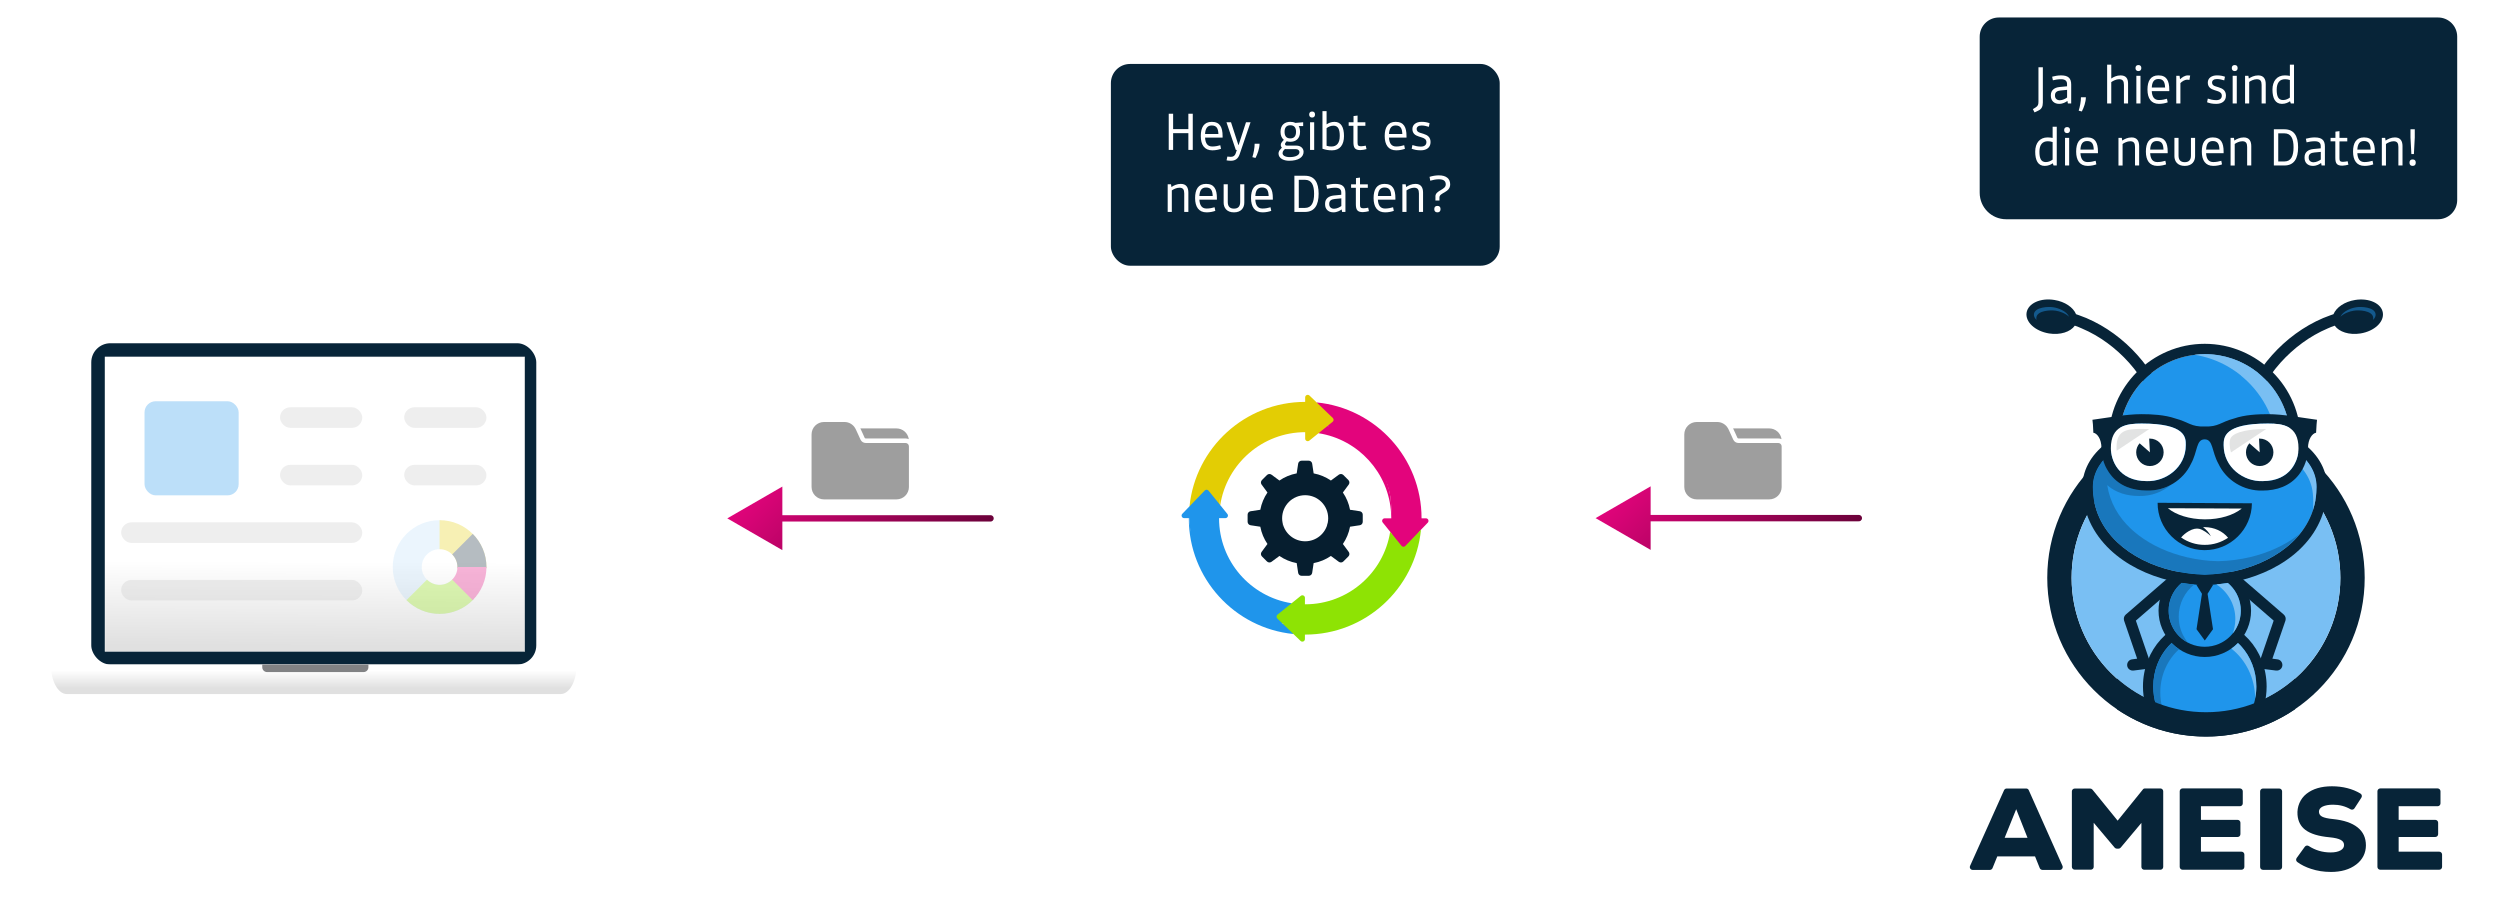 <svg xmlns="http://www.w3.org/2000/svg" xmlns:xlink="http://www.w3.org/1999/xlink" viewBox="0 0 1568.16 575.28"><defs><style> .st0, .st1, .st2, .st3, .st4, .st5, .st6 { fill-rule: evenodd; } .st0, .st7, .st8 { fill: #1f95eb; } .st9 { fill: url(#linear-gradient7); filter: url(#drop-shadow-1); stroke: url(#linear-gradient8); stroke-miterlimit: 10; stroke-width: .25px; } .st1, .st10 { fill: #fff; } .st11 { fill: url(#linear-gradient2); } .st12 { fill: url(#linear-gradient3); } .st13 { fill: url(#linear-gradient6); } .st14 { fill: url(#linear-gradient5); } .st15 { stroke: url(#linear-gradient1); } .st15, .st16 { fill: none; stroke-linecap: round; stroke-linejoin: round; stroke-width: 4px; } .st16 { stroke: url(#linear-gradient4); } .st17 { fill: #061e2f; } .st18 { fill: url(#linear-gradient); } .st19 { fill: #8ee304; } .st20 { fill: #e3cd04; } .st21 { fill: #c6c6c6; } .st21, .st22, .st8 { opacity: .3; } .st23 { fill: #e3047c; } .st24 { fill: #8bcaff; } .st2 { fill: #79bff3; } .st25 { fill: #818284; } .st3 { fill: #e2e3e3; } .st26 { fill: #072438; } .st27, .st4 { fill: #072438; } .st28 { fill: #9e9e9e; } .st5 { fill: #1977bc; } .st6 { fill: #13598d; } </style><linearGradient id="linear-gradient" x1="372.09" y1="368.58" x2="490.17" y2="368.58" gradientTransform="translate(488.1 -239.79) rotate(44.35)" gradientUnits="userSpaceOnUse"><stop offset="0" stop-color="#231f20"></stop><stop offset="1" stop-color="#231f20"></stop></linearGradient><linearGradient id="linear-gradient1" x1="502.12" y1="275.31" x2="589.42" y2="360.64" gradientUnits="userSpaceOnUse"><stop offset="0" stop-color="#e3047c"></stop><stop offset="1" stop-color="#6b023a"></stop><stop offset="1" stop-color="#a674b2"></stop></linearGradient><linearGradient id="linear-gradient2" x1="468.19" y1="310.02" x2="555.49" y2="395.35" xlink:href="#linear-gradient1"></linearGradient><linearGradient id="linear-gradient3" x1="761.48" y1="-12.25" x2="879.55" y2="-12.25" xlink:href="#linear-gradient"></linearGradient><linearGradient id="linear-gradient4" x1="1046.78" y1="275.16" x2="1134.07" y2="360.49" xlink:href="#linear-gradient1"></linearGradient><linearGradient id="linear-gradient5" x1="1012.85" y1="309.87" x2="1100.15" y2="395.2" xlink:href="#linear-gradient1"></linearGradient><linearGradient id="linear-gradient6" x1="196.82" y1="416.83" x2="196.82" y2="435.35" gradientUnits="userSpaceOnUse"><stop offset=".2" stop-color="#fff"></stop><stop offset=".8" stop-color="#e0e0e0"></stop></linearGradient><linearGradient id="linear-gradient7" x1="197.94" y1="215.62" x2="197.11" y2="405.19" gradientUnits="userSpaceOnUse"><stop offset=".72" stop-color="#fff"></stop><stop offset="1" stop-color="#e0e0e0"></stop></linearGradient><linearGradient id="linear-gradient8" x1="65.73" y1="316.26" x2="329.27" y2="316.26" gradientUnits="userSpaceOnUse"><stop offset="0" stop-color="#fff"></stop><stop offset="1" stop-color="#e1e1e1"></stop></linearGradient><filter id="drop-shadow-1" x="57.65" y="214.94" width="294" height="216" filterUnits="userSpaceOnUse"><feGaussianBlur stdDeviation="5"></feGaussianBlur></filter></defs><g id="Datensatz"><g><line class="st18" x1="621.32" y1="325.15" x2="456.2" y2="325.15"></line><g><line class="st15" x1="621.32" y1="325.15" x2="484.9" y2="325.15"></line><polygon class="st11" points="490.74 305.21 456.2 325.15 490.74 345.09 490.74 305.21"></polygon></g></g></g><g id="Datensatz_copy"><g><line class="st12" x1="1165.97" y1="325" x2="1000.85" y2="325"></line><g><line class="st16" x1="1165.97" y1="325" x2="1029.56" y2="325"></line><polygon class="st14" points="1035.39 305.06 1000.85 325 1035.39 344.94 1035.39 305.06"></polygon></g></g></g><g id="Laptop2"><rect class="st27" x="57.25" y="215.3" width="279.14" height="201.53" rx="12" ry="12"></rect><path class="st13" d="M31.89,416.83c0,10.23,4.46,18.52,9.97,18.52h309.91c5.5,0,9.97-8.29,9.97-18.52H31.89Z"></path><rect class="st9" x="65.86" y="223.89" width="263.29" height="184.74"></rect><path class="st25" d="M164.5,418.54v-1.71h66.59v1.71c0,1.67-1.36,3.03-3.03,3.03h-60.53c-1.67,0-3.03-1.36-3.03-3.03Z"></path><rect class="st8" x="90.66" y="251.68" width="59.04" height="59.04" rx="7" ry="7"></rect><rect class="st21" x="253.53" y="255.47" width="51.6" height="12.9" rx="6.45" ry="6.45"></rect><rect class="st21" x="175.64" y="255.47" width="51.6" height="12.9" rx="6.45" ry="6.45"></rect><rect class="st21" x="253.53" y="291.57" width="51.6" height="12.9" rx="6.45" ry="6.45"></rect><rect class="st21" x="175.64" y="291.57" width="51.6" height="12.9" rx="6.45" ry="6.45"></rect><rect class="st21" x="75.99" y="327.66" width="151.25" height="12.9" rx="6.45" ry="6.45"></rect><rect class="st21" x="75.99" y="363.76" width="151.25" height="12.9" rx="6.45" ry="6.45"></rect><g class="st22"><path class="st8" d="M296.52,374.02l-10.43-10.43c-.67-.67-1.76-.67-2.44,0-2.02,2.03-4.82,3.28-7.91,3.28-6.18,0-11.19-5.01-11.19-11.19s5.01-11.19,11.19-11.19c.95,0,1.72-.77,1.72-1.72v-14.76c0-.95-.77-1.72-1.72-1.72-16.22,0-29.39,13.17-29.39,29.39s13.17,29.39,29.39,29.39c8.11,0,15.46-3.29,20.78-8.61.67-.67.67-1.76,0-2.44Z"></path><path class="st19" d="M275.74,385.06c8.11,0,15.46-3.29,20.78-8.61.67-.67.67-1.76,0-2.44l-10.43-10.43c-.67-.67-1.76-.67-2.44,0-2.02,2.03-4.82,3.28-7.91,3.28-3.09,0-5.89-1.25-7.91-3.28l-12.87,12.87c5.32,5.32,12.67,8.61,20.78,8.61h0Z"></path><path class="st20" d="M275.74,344.49c6.18,0,11.19,5.01,11.19,11.19,0,.95.77,1.72,1.72,1.72h14.76c.95,0,1.72-.77,1.72-1.72,0-16.22-13.17-29.39-29.39-29.39v18.2Z"></path><path class="st17" d="M286.93,355.67c0,.95.77,1.72,1.72,1.72h14.76c.95,0,1.72-.77,1.72-1.72,0-8.11-3.29-15.46-8.61-20.78l-12.87,12.87c2.02,2.02,3.28,4.82,3.28,7.91Z"></path><path class="st23" d="M286.93,355.67c0,3.09-1.25,5.89-3.28,7.91l12.87,12.87c5.32-5.32,8.61-12.67,8.61-20.78h-18.2Z"></path></g></g><g id="Textblase1"><rect class="st26" x="696.82" y="40.12" width="243.89" height="126.56" rx="12" ry="12"></rect><g><path class="st10" d="M733.1,71.34h2.76v9.66h9.56v-9.66h2.76v22.7h-2.76v-10.51h-9.56v10.51h-2.76v-22.7Z"></path><path class="st10" d="M753.21,85.35c0-5.45,1.98-8.92,6.87-8.92,5.22,0,6.81,3.47,6.81,8.92v.97h-10.99c.19,3.53,1.52,5.58,4.51,5.58,1.95,0,3.73-.42,5.03-.81l.45,2.27c-1.49.52-3.31.94-5.48.94-4.9,0-7.2-3.47-7.2-8.95ZM764.26,84.05c-.13-3.34-1-5.35-4.18-5.35-2.89,0-3.99,2.01-4.18,5.35h8.37Z"></path><path class="st10" d="M769.38,100.59l.49-2.37c.65.1,1.49.16,2.17.16,1.65,0,2.59-.75,3.08-2.2l.71-2.14h-.65l-5.87-17.35h2.85l4.64,14.3h.13l4.64-14.3h2.85l-6.84,20.07c-.94,2.76-2.69,4.09-5.54,4.09-.84,0-1.95-.13-2.66-.26Z"></path><path class="st10" d="M785.56,98.58c.81-2.53,1.43-5.9,1.43-8.43h3.08c0,2.98-1.3,6.58-2.53,8.92l-1.98-.49Z"></path><path class="st10" d="M817.7,95.17c0,3.44-3.24,5.67-9.05,5.67-3.76,0-6.68-1.72-6.68-4.54,0-.97.45-1.88,1.1-2.56l1-1.1c-.42-.42-.68-.97-.68-1.72,0-.94.62-1.75.97-2.14l.94-1.07c-1.26-1.01-2.08-2.63-2.08-5.03,0-4.41,2.76-6.26,6.13-6.26,1.17,0,2.27.23,3.18.68l4.9-.42v2.4h-2.79c.52.94.84,2.11.84,3.6,0,4.41-2.76,6.26-6.13,6.26-.81,0-1.56-.1-2.27-.32l-.68.88c-.19.26-.36.55-.36.84,0,.52.32,1,1.23,1h5.9c2.98,0,4.51,1.95,4.51,3.83ZM815.1,95.46c0-.88-.55-1.91-2.53-1.91h-5.61c-.36,0-.68-.03-1-.06l-.71.78c-.52.58-.75,1.23-.75,1.78,0,1.33,1.36,2.5,4.54,2.5,3.92,0,6.06-1.43,6.06-3.08ZM805.76,82.69c0,2.79,1.26,4.12,3.6,4.12s3.6-1.33,3.6-4.12-1.26-4.12-3.6-4.12-3.6,1.36-3.6,4.12Z"></path><path class="st10" d="M821.2,71.83c0-1.2.68-1.88,1.85-1.88s1.82.68,1.82,1.88-.68,1.91-1.82,1.91-1.85-.68-1.85-1.91ZM821.75,76.69h2.59v17.35h-2.59v-17.35Z"></path><path class="st10" d="M829.53,93.29v-23.57h2.59v8.3c1.17-.81,2.82-1.59,4.99-1.59,4.15,0,5.93,3.47,5.93,8.92s-2.53,8.95-7.46,8.95c-2.27,0-3.86-.29-6.06-1ZM840.39,85.35c0-4.12-.94-6.52-4.02-6.52-1.82,0-3.31.84-4.25,1.56v11.06c1.1.36,2.11.45,3.01.45,3.34.03,5.25-2.17,5.25-6.55Z"></path><path class="st10" d="M848.95,89.11v-10.21h-2.98v-2.2h3.05v-3.89l2.53-.32v4.22h4.9v2.2h-4.9v10.54c0,1.56.32,2.3,2.14,2.3.88,0,2.33-.23,2.98-.39l.49,2.17c-.97.29-2.72.62-3.83.62-3.47,0-4.38-1.46-4.38-5.03Z"></path><path class="st10" d="M868.57,85.35c0-5.45,1.98-8.92,6.87-8.92,5.22,0,6.81,3.47,6.81,8.92v.97h-10.99c.19,3.53,1.52,5.58,4.51,5.58,1.95,0,3.73-.42,5.03-.81l.45,2.27c-1.49.52-3.31.94-5.48.94-4.9,0-7.2-3.47-7.2-8.95ZM879.63,84.05c-.13-3.34-1-5.35-4.18-5.35-2.89,0-3.99,2.01-4.18,5.35h8.37Z"></path><path class="st10" d="M897.33,89.17c0,3.24-2.37,5.12-6.06,5.12-2.59,0-4.15-.39-5.77-1l.45-2.3c1.36.45,3.18.97,5.32.97,2.33,0,3.47-1.13,3.47-2.79s-1.17-2.4-2.72-2.89l-2.11-.68c-2.14-.68-3.96-1.85-3.96-4.67s2.43-4.51,5.71-4.51c2.04,0,3.47.29,5.06.84l-.45,2.3c-1.39-.42-2.82-.84-4.6-.84-1.91,0-3.05.88-3.05,2.21s.91,1.98,2.17,2.37l2.11.65c2.56.78,4.44,2.08,4.44,5.22Z"></path><path class="st10" d="M732.45,115.6h2.08l.29,1.72c1.36-.94,3.4-1.98,5.87-1.98,3.53,0,4.73,2.4,4.73,5.45v12.16h-2.59v-11.61c0-2.4-.75-3.6-3.02-3.6-1.85,0-3.83,1.01-4.77,1.72v13.49h-2.59v-17.35Z"></path><path class="st10" d="M749.64,124.26c0-5.45,1.98-8.92,6.87-8.92,5.22,0,6.81,3.47,6.81,8.92v.97h-10.99c.19,3.53,1.52,5.58,4.51,5.58,1.95,0,3.73-.42,5.03-.81l.45,2.27c-1.49.52-3.31.94-5.48.94-4.9,0-7.2-3.47-7.2-8.95ZM760.69,122.96c-.13-3.34-1-5.35-4.18-5.35-2.89,0-3.99,2.01-4.18,5.35h8.37Z"></path><path class="st10" d="M780.51,115.6v11.51c0,3.11-1.85,6.1-6.48,6.1s-6.48-2.98-6.48-6.1v-11.51h2.59v11.12c0,2.79,1.33,4.15,3.89,4.15s3.89-1.36,3.89-4.15v-11.12h2.59Z"></path><path class="st10" d="M784.72,124.26c0-5.45,1.98-8.92,6.87-8.92,5.22,0,6.81,3.47,6.81,8.92v.97h-10.99c.19,3.53,1.52,5.58,4.51,5.58,1.95,0,3.73-.42,5.03-.81l.45,2.27c-1.49.52-3.31.94-5.48.94-4.9,0-7.2-3.47-7.2-8.95ZM795.78,122.96c-.13-3.34-1-5.35-4.18-5.35-2.89,0-3.99,2.01-4.18,5.35h8.37Z"></path><path class="st10" d="M827.13,121.53c0,7.1-2.53,11.41-8.59,11.41h-6.62v-22.7h6.62c6.06,0,8.59,4.21,8.59,11.28ZM824.28,121.53c0-5.35-1.49-8.75-5.74-8.75h-3.86v17.64h3.86c4.25,0,5.74-3.5,5.74-8.88Z"></path><path class="st10" d="M831.18,128.31v-.62c0-3.05,2.24-4.73,5.45-5.06l4.7-.45v-1.39c0-1.75-.88-3.05-3.76-3.05-1.75,0-3.73.32-5.12.68l-.45-2.27c1.72-.45,3.6-.81,5.58-.81,4.67,0,6.36,1.91,6.36,5.77v11.83h-2.08l-.29-1.56c-1.13.78-2.79,1.82-5.19,1.82-3.28,0-5.19-2.11-5.19-4.9ZM841.37,129.22v-4.8l-4.09.39c-2.11.19-3.5,1.04-3.5,2.95v.36c0,1.72,1.26,2.82,3.02,2.82,1.85,0,3.73-1.07,4.57-1.72Z"></path><path class="st10" d="M850.48,128.02v-10.21h-2.98v-2.2h3.05v-3.89l2.53-.32v4.22h4.9v2.2h-4.9v10.54c0,1.56.32,2.3,2.14,2.3.88,0,2.33-.23,2.98-.39l.49,2.17c-.97.29-2.72.62-3.83.62-3.47,0-4.38-1.46-4.38-5.03Z"></path><path class="st10" d="M861.6,124.26c0-5.45,1.98-8.92,6.87-8.92,5.22,0,6.81,3.47,6.81,8.92v.97h-10.99c.19,3.53,1.52,5.58,4.51,5.58,1.95,0,3.73-.42,5.03-.81l.45,2.27c-1.49.52-3.31.94-5.48.94-4.9,0-7.2-3.47-7.2-8.95ZM872.66,122.96c-.13-3.34-1-5.35-4.18-5.35-2.89,0-3.99,2.01-4.18,5.35h8.37Z"></path><path class="st10" d="M879.66,115.6h2.08l.29,1.72c1.36-.94,3.4-1.98,5.87-1.98,3.53,0,4.73,2.4,4.73,5.45v12.16h-2.59v-11.61c0-2.4-.75-3.6-3.02-3.6-1.85,0-3.83,1.01-4.77,1.72v13.49h-2.59v-17.35Z"></path><path class="st10" d="M900.38,123.22c0-3.92,6.49-3.99,6.49-7.56,0-2.37-1.75-3.21-4.34-3.21-2.01,0-3.99.49-5.38.91l-.45-2.43c1.65-.52,3.76-.94,5.84-.94,4.57,0,7.1,2.04,7.1,5.67,0,5.25-6.74,5.06-6.74,8.17v1.95h-2.5v-2.56ZM899.67,131.16c0-1.26.62-2.01,1.98-2.01s1.95.75,1.95,2.01-.62,2.04-1.95,2.04-1.98-.75-1.98-2.04Z"></path></g></g><g id="Textblase3"><path class="st26" d="M1253.79,10.97h275.52c6.62,0,12,5.38,12,12v102.56c0,6.62-5.38,12-12,12h-270.93c-9.16,0-16.59-7.43-16.59-16.59V22.97c0-6.62,5.38-12,12-12Z"></path><g><path class="st10" d="M1275.15,68.46l1.78-1.1c1.46-.91,1.72-1.88,1.72-3.6v-21.56h2.76v22.05c0,2.56-.78,4.15-2.76,5.09l-2.46,1.17-1.04-2.04Z"></path><path class="st10" d="M1286.43,60.26v-.62c0-3.05,2.24-4.73,5.45-5.06l4.7-.45v-1.39c0-1.75-.88-3.05-3.76-3.05-1.75,0-3.73.32-5.12.68l-.45-2.27c1.72-.45,3.6-.81,5.58-.81,4.67,0,6.36,1.91,6.36,5.77v11.83h-2.08l-.29-1.56c-1.13.78-2.79,1.82-5.19,1.82-3.28,0-5.19-2.11-5.19-4.9ZM1296.61,61.17v-4.8l-4.09.39c-2.11.19-3.5,1.04-3.5,2.95v.36c0,1.72,1.26,2.82,3.02,2.82,1.85,0,3.73-1.07,4.57-1.72Z"></path><path class="st10" d="M1303.88,69.43c.81-2.53,1.43-5.9,1.43-8.43h3.08c0,2.98-1.3,6.58-2.53,8.92l-1.98-.49Z"></path><path class="st10" d="M1321.74,40.58h2.59v8.66c1.36-.94,3.37-1.95,5.8-1.95,3.53,0,4.73,2.08,4.73,5.12v12.48h-2.59v-11.61c0-2.4-.75-3.6-3.02-3.6-1.82,0-3.76,1.01-4.93,1.82v13.39h-2.59v-24.32Z"></path><path class="st10" d="M1339.51,42.68c0-1.2.68-1.88,1.85-1.88s1.82.68,1.82,1.88-.68,1.91-1.82,1.91-1.85-.68-1.85-1.91ZM1340.06,47.55h2.59v17.35h-2.59v-17.35Z"></path><path class="st10" d="M1347.03,56.2c0-5.45,1.98-8.92,6.87-8.92,5.22,0,6.81,3.47,6.81,8.92v.97h-10.99c.19,3.53,1.52,5.58,4.51,5.58,1.95,0,3.73-.42,5.03-.81l.45,2.27c-1.49.52-3.31.94-5.48.94-4.9,0-7.2-3.47-7.2-8.95ZM1358.09,54.91c-.13-3.34-1-5.35-4.18-5.35-2.89,0-3.99,2.01-4.18,5.35h8.37Z"></path><path class="st10" d="M1365.09,47.55h2.08l.29,2.17c1.1-1.04,2.82-2.43,4.99-2.43.49,0,.78.03,1.36.1l-.45,2.72c-.45-.06-.91-.13-1.36-.13-1.85,0-3.54,1.33-4.31,2.14v12.78h-2.59v-17.35Z"></path><path class="st10" d="M1396.25,60.03c0,3.24-2.37,5.12-6.06,5.12-2.59,0-4.15-.39-5.77-1l.45-2.3c1.36.45,3.18.97,5.32.97,2.33,0,3.47-1.13,3.47-2.79s-1.17-2.4-2.72-2.89l-2.11-.68c-2.14-.68-3.96-1.85-3.96-4.67s2.43-4.51,5.71-4.51c2.04,0,3.47.29,5.06.84l-.45,2.3c-1.39-.42-2.82-.84-4.6-.84-1.91,0-3.05.88-3.05,2.21s.91,1.98,2.17,2.37l2.11.65c2.56.78,4.44,2.08,4.44,5.22Z"></path><path class="st10" d="M1399.92,42.68c0-1.2.68-1.88,1.85-1.88s1.82.68,1.82,1.88-.68,1.91-1.82,1.91-1.85-.68-1.85-1.91ZM1400.47,47.55h2.59v17.35h-2.59v-17.35Z"></path><path class="st10" d="M1408.25,47.55h2.08l.29,1.72c1.36-.94,3.4-1.98,5.87-1.98,3.53,0,4.73,2.4,4.73,5.45v12.16h-2.59v-11.61c0-2.4-.75-3.6-3.02-3.6-1.85,0-3.83,1.01-4.77,1.72v13.49h-2.59v-17.35Z"></path><path class="st10" d="M1425.43,56.24c0-5.48,2.89-8.95,7.75-8.95,1.26,0,2.21.13,3.18.32v-7.04h2.59v24.32h-2.01l-.49-1.39c-1.17.84-2.85,1.65-5.09,1.65-4.15,0-5.93-3.47-5.93-8.92ZM1436.36,61.2v-11.02c-1.1-.36-2.11-.49-3.02-.49-3.34,0-5.25,2.17-5.25,6.55,0,4.12.94,6.52,4.02,6.52,1.82,0,3.31-.84,4.25-1.56Z"></path><path class="st10" d="M1276.61,95.15c0-5.48,2.89-8.95,7.75-8.95,1.26,0,2.21.13,3.18.32v-7.04h2.59v24.32h-2.01l-.49-1.39c-1.17.84-2.85,1.65-5.09,1.65-4.15,0-5.93-3.47-5.93-8.92ZM1287.53,100.11v-11.02c-1.1-.36-2.11-.49-3.02-.49-3.34,0-5.25,2.17-5.25,6.55,0,4.12.94,6.52,4.02,6.52,1.82,0,3.31-.84,4.25-1.56Z"></path><path class="st10" d="M1294.77,81.59c0-1.2.68-1.88,1.85-1.88s1.82.68,1.82,1.88-.68,1.91-1.82,1.91-1.85-.68-1.85-1.91ZM1295.32,86.46h2.59v17.35h-2.59v-17.35Z"></path><path class="st10" d="M1302.29,95.11c0-5.45,1.98-8.92,6.87-8.92,5.22,0,6.81,3.47,6.81,8.92v.97h-10.99c.19,3.53,1.52,5.58,4.51,5.58,1.95,0,3.73-.42,5.03-.81l.45,2.27c-1.49.52-3.31.94-5.48.94-4.9,0-7.2-3.47-7.2-8.95ZM1313.34,93.82c-.13-3.34-1-5.35-4.18-5.35-2.89,0-3.99,2.01-4.18,5.35h8.37Z"></path><path class="st10" d="M1328.84,86.46h2.08l.29,1.72c1.36-.94,3.4-1.98,5.87-1.98,3.53,0,4.73,2.4,4.73,5.45v12.16h-2.59v-11.61c0-2.4-.75-3.6-3.02-3.6-1.85,0-3.83,1.01-4.77,1.72v13.49h-2.59v-17.35Z"></path><path class="st10" d="M1346.03,95.11c0-5.45,1.98-8.92,6.87-8.92,5.22,0,6.81,3.47,6.81,8.92v.97h-10.99c.19,3.53,1.52,5.58,4.51,5.58,1.95,0,3.73-.42,5.03-.81l.45,2.27c-1.49.52-3.31.94-5.48.94-4.9,0-7.2-3.47-7.2-8.95ZM1357.08,93.82c-.13-3.34-1-5.35-4.18-5.35-2.89,0-3.99,2.01-4.18,5.35h8.37Z"></path><path class="st10" d="M1376.9,86.46v11.51c0,3.11-1.85,6.1-6.48,6.1s-6.49-2.98-6.49-6.1v-11.51h2.59v11.12c0,2.79,1.33,4.15,3.89,4.15s3.89-1.36,3.89-4.15v-11.12h2.59Z"></path><path class="st10" d="M1381.11,95.11c0-5.45,1.98-8.92,6.87-8.92,5.22,0,6.81,3.47,6.81,8.92v.97h-10.99c.19,3.53,1.52,5.58,4.51,5.58,1.95,0,3.73-.42,5.03-.81l.45,2.27c-1.49.52-3.31.94-5.48.94-4.9,0-7.2-3.47-7.2-8.95ZM1392.17,93.82c-.13-3.34-1-5.35-4.18-5.35-2.89,0-3.99,2.01-4.18,5.35h8.37Z"></path><path class="st10" d="M1399.17,86.46h2.08l.29,1.72c1.36-.94,3.4-1.98,5.87-1.98,3.53,0,4.73,2.4,4.73,5.45v12.16h-2.59v-11.61c0-2.4-.75-3.6-3.02-3.6-1.85,0-3.83,1.01-4.77,1.72v13.49h-2.59v-17.35Z"></path><path class="st10" d="M1441.52,92.39c0,7.1-2.53,11.41-8.59,11.41h-6.62v-22.7h6.62c6.06,0,8.59,4.21,8.59,11.28ZM1438.66,92.39c0-5.35-1.49-8.75-5.74-8.75h-3.86v17.64h3.86c4.25,0,5.74-3.5,5.74-8.88Z"></path><path class="st10" d="M1445.57,99.17v-.62c0-3.05,2.24-4.73,5.45-5.06l4.7-.45v-1.39c0-1.75-.88-3.05-3.76-3.05-1.75,0-3.73.32-5.12.68l-.45-2.27c1.72-.45,3.6-.81,5.58-.81,4.67,0,6.36,1.91,6.36,5.77v11.83h-2.08l-.29-1.56c-1.13.78-2.79,1.82-5.19,1.82-3.28,0-5.19-2.11-5.19-4.9ZM1455.75,100.07v-4.8l-4.09.39c-2.11.19-3.5,1.04-3.5,2.95v.36c0,1.72,1.26,2.82,3.02,2.82,1.85,0,3.73-1.07,4.57-1.72Z"></path><path class="st10" d="M1464.86,98.88v-10.21h-2.98v-2.2h3.05v-3.89l2.53-.32v4.22h4.9v2.2h-4.9v10.54c0,1.56.32,2.3,2.14,2.3.88,0,2.33-.23,2.98-.39l.49,2.17c-.97.29-2.72.62-3.83.62-3.47,0-4.38-1.46-4.38-5.03Z"></path><path class="st10" d="M1475.98,95.11c0-5.45,1.98-8.92,6.87-8.92,5.22,0,6.81,3.47,6.81,8.92v.97h-10.99c.19,3.53,1.52,5.58,4.51,5.58,1.95,0,3.73-.42,5.03-.81l.45,2.27c-1.49.52-3.31.94-5.48.94-4.9,0-7.2-3.47-7.2-8.95ZM1487.04,93.82c-.13-3.34-1-5.35-4.18-5.35-2.89,0-3.99,2.01-4.18,5.35h8.37Z"></path><path class="st10" d="M1494.04,86.46h2.08l.29,1.72c1.36-.94,3.4-1.98,5.87-1.98,3.53,0,4.73,2.4,4.73,5.45v12.16h-2.59v-11.61c0-2.4-.75-3.6-3.02-3.6-1.85,0-3.83,1.01-4.77,1.72v13.49h-2.59v-17.35Z"></path><path class="st10" d="M1511.39,102.02c0-1.26.62-2.01,1.98-2.01s1.95.75,1.95,2.01-.62,2.04-1.95,2.04-1.98-.75-1.98-2.04ZM1512.01,86.29v-5.19h2.69v5.19l-.55,10.34h-1.59l-.55-10.34Z"></path></g></g><g id="Konnektivit&#xE4;tsgrafik_copy"><g><path class="st20" d="M841.45,262.18l-15.57-9.75-4.48-4.31c-1.02-.98-2.72-.26-2.72,1.16v2.81c-37.79.04-68.86,28.8-72.55,65.63l18.62-.87c2.04-25.03,22.69-47.57,58.15-48.51l9.81-1.17,8.63-2.57c.75-.61.8-1.73.1-2.4h0ZM818.77,252.08h0,0s0,0,0,0Z"></path><path class="st20" d="M821.3,276.38l5.76-4.65,5.38-2.15.28-2.43c-4.48-1.2-9.18-1.85-14.03-1.85-28.99,0-52.64,22.85-53.93,51.53l.66-.03c4.02-25.85,26.38-45.72,53.36-45.72l-.09.03v4.02c0,1.35,1.56,2.1,2.61,1.25h0Z"></path><path class="st23" d="M894.42,325.15h-2.73s0-.05,0-.07c0-37.89-28.86-69.03-65.8-72.65l10.13,9.75c.7.67.65,1.8-.1,2.4l-3.19,2.57,7.51,6.04c18.66,8.5,32.45,24.26,32.45,46.1,0,.97-.03,1.94-.08,2.9.05.95.08,1.91.08,2.87,0,.02,0,.05,0,.07h-4.12c-1.35,0-2.1,1.56-1.25,2.61l4.7,5.82,7.1,11.51c.61.75,1.73.8,2.4.1l9.83-12.92,4.24-4.4c.98-1.02.26-2.72-1.16-2.72h0Z"></path><path class="st23" d="M832.72,267.16l-5.66,4.58c24.92,3.88,44.19,24.8,45.54,50.47.05-.96.08-1.93.08-2.9,0-24.96-16.94-45.96-39.96-52.14Z"></path><g><path class="st24" d="M745.69,325s0,.05,0,.07c.01-.02,0-.05,0-.07Z"></path><path class="st7" d="M742.8,325h3.1c2.08,36.35,23.59,58.63,52.07,67.04l6.23-1.18,5.48-5.76.49-6.71c-25.78-4.07-45.5-26.39-45.5-53.32,0-.02,0-.05,0-.07h3.97c1.35,0,2.1-1.56,1.25-2.61l-11.8-14.61c-.61-.75-1.73-.8-2.4-.1l-14.07,14.61c-.98,1.02-.26,2.72,1.16,2.72h0Z"></path></g><path class="st7" d="M804.22,390.86c-31.57-6.35-55.77-33.07-58.31-65.86h-.22s0,.05,0,.07c0,37.83,28.78,68.94,65.64,72.63l-.69-3.28-6.42-3.56Z"></path><path class="st17" d="M852.94,320.68l-6.11-.92c-.74-3.96-2.3-7.63-4.49-10.83l3.67-4.97c.64-.87.55-2.08-.21-2.84l-3.16-3.16c-.76-.76-1.97-.85-2.84-.21l-4.97,3.67c-3.2-2.19-6.88-3.75-10.83-4.49l-.92-6.1c-.16-1.07-1.08-1.86-2.16-1.86h-4.47c-1.08,0-2,.79-2.16,1.86l-.92,6.1c-3.96.74-7.63,2.3-10.83,4.49l-4.97-3.67c-.87-.64-2.08-.55-2.84.21l-3.16,3.16c-.76.76-.85,1.97-.21,2.84l3.67,4.97c-2.19,3.2-3.75,6.88-4.49,10.83l-6.1.92c-1.07.16-1.86,1.08-1.86,2.16v4.47c0,1.08.79,2,1.86,2.16l6.1.92c.74,3.96,2.3,7.63,4.49,10.83l-3.67,4.97c-.64.87-.55,2.08.21,2.84l3.16,3.16c.76.76,1.97.85,2.84.21l4.97-3.67c3.2,2.19,6.88,3.75,10.83,4.49l.92,6.1c.16,1.07,1.08,1.86,2.16,1.86h4.47c1.08,0,2-.79,2.16-1.86l.92-6.1c3.96-.74,7.63-2.3,10.83-4.49l4.97,3.67c.87.64,2.08.55,2.84-.21l3.16-3.16c.76-.76.85-1.97.21-2.84l-3.67-4.97c2.19-3.2,3.75-6.88,4.49-10.83l6.11-.92c1.07-.16,1.86-1.08,1.86-2.16v-4.47c0-1.08-.79-2-1.86-2.16ZM832.72,330.85c-1.88,7.67-8.11,11.63-14.03,11.63-6.43,0-12.19-3.86-13.93-11.63l-.24-2.89c-.19-.93-.29-1.9-.29-2.89,0-7.98,6.47-14.45,14.45-14.45s14.45,6.47,14.45,14.45c0,.99-.1,1.95-.29,2.89l-.13,2.89Z"></path><path class="st17" d="M833.14,330.85c0-.99-.1-1.95-.29-2.89-1.34,6.6-7.17,11.57-14.17,11.57s-12.83-4.97-14.17-11.57c-.19.93-.29,1.9-.29,2.89,0,7.98,6.47,14.45,14.45,14.45,7.98,0,14.45-6.47,14.45-14.45Z"></path><path class="st19" d="M818.68,392.3c-4.95,0-9.79-.5-14.47-1.44l11.6,11.17c1.02.98,2.72.26,2.72-1.16v-2.81s.1,0,.15,0c37.89,0,69.03-28.87,72.65-65.81l-.99,1.03c-6.53,33.62-36.13,59-71.65,59h0Z"></path><path class="st19" d="M881.51,342.47c-.67.7-1.8.65-2.4-.1l-7.1-8.79c-4.08,25.77-26.4,45.48-53.32,45.48-.05,0-.1,0-.15,0v-4.05c0-1.35-1.56-2.1-2.61-1.25l-14.61,11.8c-.75.61-.8,1.73-.1,2.4l3,2.89c4.42,2.21,10.34,4.69,15.3,4.69,35.53,0,64.7-28.32,71.23-61.94l.1-.84-9.34,9.7Z"></path></g></g><g id="Ameise"><g><path class="st27" d="M1279.44,544.47l-2.94-7.3h-23.67l-2.99,7.35c-.26.68-.94,1.15-1.68,1.15h-10.76c-1.31,0-2.2-1.36-1.63-2.57l21.31-47.45c.31-.63.94-1.05,1.63-1.05h12.23c.73,0,1.36.42,1.63,1.05l21.15,47.45c.52,1.21-.37,2.57-1.63,2.57h-10.97c-.73-.05-1.42-.47-1.68-1.21h0ZM1271.78,525.52l-7.09-17.95-7.24,17.95h14.33Z"></path><path class="st27" d="M1345.42,494.56h9.71c1,0,1.78.84,1.78,1.78v47.45c0,1-.84,1.78-1.78,1.78h-10.13c-1,0-1.78-.84-1.78-1.78v-27.61l-13.02,15.54c-.37.42-.84.63-1.42.63h-.89c-.52,0-1.05-.21-1.42-.63l-13.17-15.64v27.66c0,1-.84,1.78-1.78,1.78h-10.13c-1,0-1.78-.84-1.78-1.78v-47.34c0-1,.84-1.78,1.78-1.78h9.71c.52,0,1.05.26,1.42.68l15.8,19.47,15.75-19.47c.26-.47.79-.73,1.36-.73h0Z"></path><path class="st27" d="M1380.58,534.23h25.45c1,0,1.78.84,1.78,1.78v7.77c0,1-.84,1.78-1.78,1.78h-37c-1,0-1.78-.84-1.78-1.78v-47.45c0-1,.84-1.78,1.78-1.78h36c1,0,1.78.84,1.78,1.78v7.61c0,1-.84,1.78-1.78,1.78h-24.46v8.55h22.99c1,0,1.78.84,1.78,1.78v7.19c0,1-.84,1.78-1.78,1.78h-22.99v9.18h0Z"></path><path class="st27" d="M1417.69,543.84v-47.45c0-1,.84-1.78,1.78-1.78h10.23c1,0,1.78.84,1.78,1.78v47.45c0,1-.84,1.78-1.78,1.78h-10.23c-1,0-1.78-.79-1.78-1.78h0Z"></path><path class="st27" d="M1461.93,546.93c-4.25,0-8.4-.63-12.33-1.94-3.25-1.05-6.14-2.47-8.55-4.25-.84-.58-1.05-1.73-.42-2.57l5.09-7.03c.58-.79,1.63-1,2.47-.47,4.09,2.68,8.66,4.04,13.7,4.04,2.62,0,4.67-.42,6.19-1.26,1.52-.84,2.26-1.94,2.26-3.36s-.68-2.52-2.1-3.25c-1.42-.79-3.67-1.31-6.88-1.63-6.98-.63-12.12-2.2-15.38-4.72-2.89-2.2-4.51-5.35-4.83-9.34-.42-5.04,1.63-10.08,5.62-13.23,3.99-3.15,9.29-4.72,15.96-4.72s12.86,1.52,17.9,4.57c.89.52,1.15,1.68.58,2.57l-4.36,6.72c-.52.79-1.57,1.05-2.41.58-3.31-1.94-6.98-2.89-10.97-2.89-2.78,0-4.93.42-6.51,1.15-1.57.79-2.36,1.84-2.36,3.2s.63,2.47,1.99,3.15c1.31.68,3.62,1.21,6.88,1.52,6.72.68,11.81,2.41,15.33,5.2,3.52,2.78,5.25,6.56,5.25,11.28s-2.05,8.97-6.09,12.02c-4.15,3.15-9.45,4.67-16.01,4.67h0Z"></path><path class="st27" d="M1504.6,534.23h25.45c1,0,1.78.84,1.78,1.78v7.77c0,1-.84,1.78-1.78,1.78h-37c-1,0-1.78-.84-1.78-1.78v-47.45c0-1,.84-1.78,1.78-1.78h36c1,0,1.78.84,1.78,1.78v7.61c0,1-.84,1.78-1.78,1.78h-24.46v8.55h22.99c1,0,1.78.84,1.78,1.78v7.19c0,1-.84,1.78-1.78,1.78h-22.99v9.18h0Z"></path><path class="st4" d="M1360.64,257.43c-3.88-12.54-10.81-24.56-19.94-34.74-8.82-9.87-19.79-18-32.02-23.2-1.47-.63-2.99-1.21-4.51-1.73h0c-.68-.21-1.31-.47-1.94-.68-1.73-4.2-6.93-7.87-13.54-8.92-8.71-1.47-16.53,2.1-17.48,7.93-.94,5.83,5.35,11.65,14.07,13.07,7.03,1.15,13.49-1,16.16-4.88l.31.1c1.36.47,2.73,1,4.09,1.63,11.28,4.78,21.36,12.33,29.55,21.41,8.45,9.45,14.85,20.57,18.42,32.07l6.82-2.05h0Z"></path><path class="st6" d="M1297.86,198.71c-1.47-3.46-6.51-5.46-9.92-5.98-3.1-.52-11.44-.1-12.12,4.15-.21,1.47.47,2.73,1.68,3.83-.21-.52-.26-1.1-.16-1.68.68-4.3,9.03-4.67,12.12-4.15,2.57.37,6.19,1.68,8.4,3.83Z"></path><path class="st4" d="M1405.3,257.43c3.88-12.54,10.81-24.56,19.94-34.74,8.82-9.87,19.79-18,32.02-23.2,1.47-.63,2.99-1.21,4.51-1.73h0c.68-.21,1.31-.47,1.94-.68,1.73-4.2,6.93-7.87,13.54-8.92,8.71-1.42,16.53,2.15,17.42,7.98.89,5.83-5.3,11.6-14.01,13.02-7.03,1.15-13.49-1-16.16-4.88l-.31.1c-1.36.47-2.73,1-4.09,1.63-11.28,4.78-21.36,12.33-29.55,21.41-8.45,9.45-14.85,20.57-18.42,32.07l-6.82-2.05h0Z"></path><path class="st6" d="M1468.07,198.71c1.47-3.46,6.51-5.46,9.92-5.98,3.1-.52,11.44-.1,12.12,4.15.21,1.47-.47,2.73-1.68,3.83.21-.52.26-1.1.16-1.68-.68-4.3-9.03-4.67-12.12-4.15-2.57.37-6.19,1.68-8.4,3.83Z"></path><path class="st4" d="M1383.73,262.89c27.5,0,52.38,11.13,70.38,29.18,18.05,18,29.18,42.88,29.18,70.38s-11.13,52.38-29.18,70.38c-18,18-42.93,29.18-70.38,29.18s-52.38-11.13-70.38-29.18c-18-18-29.18-42.93-29.18-70.38s11.13-52.38,29.18-70.38c18-18.05,42.88-29.18,70.38-29.18h0ZM1443.35,302.89c-15.27-15.27-36.32-24.67-59.62-24.67s-44.35,9.45-59.62,24.67c-15.27,15.27-24.67,36.32-24.67,59.62s9.45,44.35,24.67,59.62c15.27,15.27,36.32,24.67,59.62,24.67s44.35-9.45,59.62-24.67c15.27-15.27,24.67-36.32,24.67-59.62s-9.45-44.4-24.67-59.62Z"></path><path class="st2" d="M1383.73,446.8c19.52,0,37.47-6.61,51.75-17.74,2.78-2.15,5.41-4.46,7.87-6.93,15.22-15.27,24.67-36.32,24.67-59.62s-9.45-44.35-24.67-59.62c-15.22-15.27-36.32-24.67-59.62-24.67s-44.35,9.45-59.62,24.67c-15.27,15.22-24.67,36.32-24.67,59.62,0,21.15,7.77,40.46,20.63,55.32,1.26,1.47,2.62,2.94,4.04,4.3,15.22,15.22,36.32,24.67,59.62,24.67h0Z"></path><path class="st0" d="M1382.99,391.79c19.63,0,35.53,17.42,35.53,38.89,0,7.77-2.1,15.01-5.67,21.1h-59.73c-3.62-6.09-5.67-13.33-5.67-21.1-.05-21.47,15.85-38.89,35.53-38.89Z"></path><path class="st4" d="M1382.99,388.54c10.76,0,20.47,4.78,27.5,12.44,6.98,7.61,11.28,18.11,11.28,29.65,0,7.72-1.89,14.91-5.25,21.1h-7.45c3.94-5.88,6.25-13.17,6.25-21.1,0-9.92-3.67-18.89-9.55-25.35-5.83-6.4-13.91-10.34-22.78-10.34s-16.95,3.94-22.78,10.34c-5.88,6.46-9.55,15.43-9.55,25.35,0,7.93,2.31,15.22,6.25,21.1h-7.45c-3.31-6.19-5.25-13.44-5.25-21.1,0-11.55,4.3-22.04,11.28-29.65,7.03-7.66,16.74-12.44,27.5-12.44Z"></path><path class="st0" d="M1382.99,357.26c14.28,0,25.82,11.55,25.82,25.82s-11.55,25.82-25.82,25.82-25.82-11.55-25.82-25.82c-.05-14.28,11.49-25.82,25.82-25.82Z"></path><path class="st4" d="M1382.99,354.06c8.03,0,15.27,3.25,20.52,8.5,5.25,5.25,8.5,12.54,8.5,20.52s-3.25,15.27-8.5,20.52c-5.25,5.25-12.54,8.5-20.52,8.5s-15.27-3.25-20.52-8.5c-5.25-5.25-8.5-12.54-8.5-20.52s3.25-15.27,8.5-20.52c5.2-5.25,12.49-8.5,20.52-8.5h0ZM1398.95,367.07c-4.09-4.09-9.76-6.61-16.01-6.61s-11.91,2.52-16.01,6.61c-4.09,4.09-6.67,9.76-6.61,16.01,0,6.25,2.52,11.91,6.61,16.01,4.09,4.09,9.76,6.61,16.01,6.61s11.91-2.52,16.01-6.61c4.09-4.09,6.61-9.76,6.61-16.01.05-6.25-2.52-11.91-6.61-16.01Z"></path><path class="st0" d="M1333.08,344.29c8.45,6.4,18.89,11.02,29.97,13.65,6.46,1.52,13.17,2.36,19.89,2.52,6.67-.1,13.38-1,19.89-2.52,11.13-2.62,21.52-7.24,29.97-13.65,1.78-1.36,3.46-2.73,5.04-4.25,9.34-8.87,15.27-20.52,15.27-34.59,0-4.67-1.31-9.08-3.73-13.02-2.57-4.2-6.4-7.98-11.28-11.18l-1.47-1v-4.46c0-14.75-6.04-28.18-15.75-37.89-.89-.89-1.78-1.68-2.68-2.52-9.45-8.24-21.78-13.23-35.22-13.23s-25.77,5.04-35.22,13.23c-.94.84-1.84,1.63-2.68,2.52-9.71,9.71-15.75,23.15-15.75,37.89v4.46l-1.47,1c-4.83,3.2-8.71,6.93-11.28,11.18-2.41,3.94-3.78,8.34-3.78,13.02,0,14.07,5.93,25.72,15.27,34.59,1.57,1.47,3.25,2.89,4.99,4.25h0Z"></path><path class="st4" d="M1382.99,366.97c7.19-.1,14.38-1.05,21.36-2.68,14.49-3.41,27.97-10.02,38-19.52,10.6-10.02,17.32-23.25,17.32-39.31,0-5.88-1.68-11.44-4.72-16.37-2.83-4.62-6.82-8.71-11.81-12.23v-1c0-16.58-6.77-31.6-17.69-42.51-10.92-10.92-25.98-17.69-42.51-17.69s-31.6,6.77-42.51,17.69c-10.92,10.92-17.69,25.98-17.69,42.51v1c-4.93,3.52-8.97,7.61-11.81,12.23-3.04,4.99-4.72,10.5-4.72,16.37,0,16.06,6.72,29.23,17.32,39.31,10.02,9.5,23.51,16.11,38,19.52,7.03,1.63,14.22,2.57,21.47,2.68h0ZM1382.99,222.22c14.75,0,28.18,6.04,37.89,15.75,9.71,9.71,15.75,23.15,15.75,37.89v4.46l1.47,1c4.83,3.2,8.71,6.93,11.28,11.18,2.41,3.94,3.73,8.34,3.73,13.02,0,14.07-5.93,25.72-15.27,34.59-9.13,8.66-21.57,14.75-35.01,17.9-6.46,1.52-13.17,2.36-19.89,2.52-6.67-.1-13.38-1-19.89-2.52-13.44-3.15-25.87-9.24-35.01-17.9-9.34-8.87-15.27-20.52-15.27-34.59,0-4.67,1.31-9.08,3.78-13.02,2.57-4.2,6.4-7.98,11.28-11.18l1.47-1v-4.46c0-14.75,6.04-28.18,15.75-37.89,9.76-9.71,23.15-15.75,37.95-15.75Z"></path><path class="st5" d="M1371.55,349.49c-11.13-2.62-21.52-7.24-29.97-13.65-1.73-1.36-3.46-2.73-5.04-4.25-7.72-7.3-13.07-16.43-14.75-27.29,5.41,4.83,12.49,6.82,19.89,6.82,7.45.21,14.59-2.41,20.05-6.98-4.51,2.41-9.66,3.73-15.01,3.57-8.82,0-17.16-2.78-22.73-9.87-.94-1.21-1.84-2.52-2.57-3.88.47-3.52,1.68-6.88,3.57-9.97.31-.47.58-.94.89-1.36-3.94,2.89-7.14,6.19-9.34,9.81-2.41,3.94-3.78,8.34-3.78,13.02,0,14.07,5.93,25.72,15.27,34.59,9.13,8.66,21.57,14.75,35.01,17.9,6.46,1.52,13.17,2.36,19.89,2.52,6.67-.1,13.38-1,19.89-2.52,13.44-3.15,25.87-9.24,35.01-17.9,1.78-1.73,3.46-3.52,5.04-5.46-.52.42-1.05.84-1.57,1.26-8.45,6.4-18.89,11.02-29.97,13.65-6.51,1.52-13.17,2.36-19.89,2.52-6.72-.1-13.44-1-19.89-2.52h0Z"></path><path class="st2" d="M1405.77,235.71c12.33,10.02,20.84,24.72,22.57,41.67l.52,5.14,1.78.94c5.93,3.1,10.81,6.93,14.28,11.49,3.25,4.25,5.3,9.13,5.83,14.49.37,3.62.42,7.09.1,10.44,1.47-4.46,2.26-9.29,2.26-14.43,0-4.67-1.31-9.08-3.73-13.02-2.57-4.2-6.4-7.98-11.28-11.18l-1.47-1v-4.46c0-14.75-6.04-28.18-15.75-37.89l-2.68-2.52c-3.46-3.04-7.35-5.67-11.55-7.72-1.99-1-3.99-1.84-6.09-2.57-5.51-1.94-11.44-2.99-17.63-2.99-2.15,0-4.3.16-6.35.42,7.4,1.21,14.49,3.73,20.84,7.35,1.68,1,3.36,2.05,4.93,3.15.16.1.31.21.47.31,1,.73,1.99,1.47,2.94,2.26v.1Z"></path><path class="st4" d="M1324.11,281.16c0-14.22,9.92-15.48,19.26-15.48,27.76,0,27.76,8.82,27.76,13.49,0,14.22-12.75,22.99-24.35,22.62-18.16.05-22.67-13.44-22.67-20.63h0ZM1441.83,281.16c0-14.22-9.92-15.48-19.21-15.48-27.76,0-27.76,8.82-27.76,13.49,0,14.22,12.75,22.99,24.35,22.62,18.11.05,22.62-13.44,22.62-20.63h0ZM1391.55,290.92c4.83,10.29,15.8,17.16,27.66,16.79,8.82,0,17.16-2.78,22.73-9.87,3.67-4.62,5.77-10.81,5.77-16.69s2.83-9.39,5.09-9.71c.21-4.3.42-7.03.58-8.13-9.6-1.26-21.05-3.52-30.81-3.52-6.25,0-14.54.37-21.26,2.73-8.34,2.2-9.81,5.35-18.37,4.99-8.5.37-10.02-2.78-18.37-4.99-6.77-2.36-15.06-2.73-21.26-2.73-9.76,0-21.26,2.26-30.81,3.52.21,1.1.42,3.83.58,8.13,2.26.31,5.09,3.67,5.09,9.71s2.1,12.07,5.77,16.69c5.56,7.14,13.91,9.87,22.73,9.87,11.86.37,22.83-6.51,27.66-16.79,4.25-7.66,3.1-15.33,8.55-15.33s4.36,7.61,8.66,15.33h0Z"></path><path class="st1" d="M1343.32,265.67c-9.34,0-19.26,1.26-19.26,15.48,0,7.19,4.51,20.63,22.62,20.63,11.6.31,24.35-8.4,24.35-22.62.05-4.67.05-13.49-27.71-13.49h0Z"></path><path class="st1" d="M1394.8,279.16c0,14.22,12.75,22.99,24.35,22.62,18.16,0,22.62-13.44,22.62-20.63,0-14.22-9.92-15.48-19.21-15.48-27.71,0-27.76,8.82-27.76,13.49Z"></path><path class="st4" d="M1348.56,283.73l-6.46-5.67c-1.36,1.52-2.15,3.52-2.15,5.67,0,4.72,3.83,8.61,8.61,8.61s8.61-3.83,8.61-8.61-3.83-8.61-8.61-8.61h-.47l.47,8.61h0ZM1417.42,283.73l-6.46-5.67c-1.36,1.52-2.15,3.52-2.15,5.67,0,4.72,3.83,8.61,8.61,8.61s8.61-3.83,8.61-8.61-3.83-8.61-8.61-8.61h-.42l.42,8.61h0Z"></path><path class="st3" d="M1327.73,282.73l20.42-13.59c-1.99-.1-3.78-.1-5.2-.1-8.97,0-15.33.89-15.33,11.49,0,.79,0,1.52.1,2.2h0Z"></path><path class="st3" d="M1399.42,283.78l22.1-14.7c-5.93.05-16.53.58-20.94,4.15-1.89,1.52-1.99,3.1-1.99,5.35.05,1.78.31,3.52.84,5.2Z"></path><path class="st4" d="M1400.63,367.13c-1.47-1.26-1.63-3.52-.37-4.93,1.26-1.47,3.52-1.63,4.93-.37l27.34,23.67c1.1.94,1.47,2.47,1.05,3.78l-8.19,23.88,3.15.42c1.94.21,3.31,1.99,3.1,3.94s-1.99,3.31-3.94,3.1l-7.45-.94c-.21-.05-.47-.1-.68-.16-1.84-.63-2.83-2.62-2.2-4.46l8.82-25.77-25.56-22.15h0Z"></path><path class="st4" d="M1365.31,367.13c1.47-1.26,1.63-3.52.37-4.93-1.26-1.47-3.52-1.63-4.93-.37l-27.34,23.67c-1.1.94-1.47,2.47-1.05,3.78l8.19,23.88-3.15.42c-1.94.21-3.31,1.99-3.1,3.94.21,1.94,1.99,3.31,3.94,3.1l7.45-.94c.21-.05.47-.1.68-.16,1.84-.63,2.83-2.62,2.2-4.46l-8.82-25.77,25.56-22.15h0Z"></path><polygon class="st4" points="1377.64 366.71 1382.36 365.29 1382.99 365.39 1383.57 365.29 1388.29 366.71 1384.73 372.48 1388.14 394.68 1382.99 401.76 1377.8 394.68 1381.21 372.48 1377.64 366.71"></polygon><path class="st5" d="M1366.62,386.86c0-8.24,3.83-15.54,9.76-20.26-2.62-.21-5.25-.58-7.87-1-.52.47-1.05.94-1.57,1.42-4.09,4.09-6.61,9.76-6.61,16.01,0,4.09,1.1,7.98,2.99,11.28.52.94,1.15,1.84,1.78,2.68.58.73,1.15,1.42,1.84,2.05.1.1.26.21.37.37,1.47,1.42,3.15,2.62,4.99,3.62-1.15-1.47-2.15-3.04-2.99-4.72-.47-.94-.89-1.94-1.26-2.99s-.63-2.1-.89-3.15c-.37-1.68-.52-3.41-.52-5.3h0Z"></path><path class="st5" d="M1355.07,434.46c0-10.97,4.57-20.73,11.76-27.19-1.57-1.05-3.04-2.31-4.41-3.62-.1-.1-.16-.16-.26-.26-.68.63-1.36,1.26-1.94,1.99-5.88,6.46-9.55,15.43-9.55,25.35,0,7.93,2.31,15.22,6.25,21.1h2.31c-2.62-5.2-4.15-11.07-4.15-17.37Z"></path><path class="st2" d="M1402.57,394.36c1.89-3.31,2.99-7.19,2.99-11.28,0-6.25-2.52-11.91-6.61-16.01-.52-.52-1-1-1.57-1.42-2.36.37-4.72.68-7.09.94,7.14,4.62,11.86,12.6,11.86,21.73,0,1.89-.21,3.67-.58,5.41-.21,1.1-.52,2.15-.89,3.2-.05.1-.1.26-.16.42.1-.1.16-.21.26-.31.68-.84,1.26-1.78,1.78-2.68Z"></path><path class="st4" d="M1412.54,315.69l-59.15-.31c-.1,16.27,13.17,29.65,29.39,29.71,16.32.1,29.65-13.17,29.76-29.39Z"></path><path class="st1" d="M1406.14,319l-46.29-.21c5.04,4.2,13.49,6.93,23.15,6.98,9.66.05,18.05-2.68,23.15-6.77Z"></path><path class="st1" d="M1382.89,330.65c6.09.05,11.44,2.62,14.7,6.67-4.2,2.83-9.29,4.51-14.75,4.46-5.46,0-10.5-1.73-14.7-4.62,1.26-1.52,2.94-2.89,4.72-3.94,2.73-1.57,4.88-1.89,6.56-1.52,2.36.47,5.77,2.94,7.4,4.67-1.1-2.2-2.83-4.15-4.93-5.72.37,0,.68,0,1,0Z"></path><path class="st4" d="M1439.57,444.91c-15.9,10.81-35.11,17.11-55.84,17.11s-39.89-6.35-55.79-17.11v-19.26c14.85,13.12,34.43,21.1,55.84,21.1s40.94-7.98,55.84-21.1v19.26h-.05Z"></path><path class="st2" d="M1399.68,406.86c8.97,6.98,14.8,18.42,14.91,31.33.47-2.41.73-4.93.73-7.51,0-9.92-3.67-18.89-9.55-25.35-.63-.68-1.26-1.36-1.99-1.99l-.26.26c-1.15,1.21-2.47,2.31-3.83,3.25Z"></path></g></g><g id="File"><path class="st28" d="M1117.56,305.43v-25.46c0-1.16-.95-2.1-2.11-2.1,0,0-.02,0-.02,0h-24.97c-1.39,0-2.65-.81-3.24-2.07l-1.28-2.81-1.73-3.75c-.08-.18-.18-.35-.28-.51-1.36-2.49-3.98-4.04-6.82-4.03h-12.81c-4.31,0-7.81,3.49-7.81,7.8,0,0,0,0,0,.01v32.93c0,4.31,3.49,7.81,7.8,7.81h45.47c4.31,0,7.81-3.49,7.81-7.8h0Z"></path><path class="st28" d="M1089.81,274.63c.13.24.38.4.65.4h24.97c.7,0,1.4.14,2.05.43-.54-3.86-3.83-6.73-7.73-6.73h-22.64l1.42,3.07,1.28,2.84Z"></path><path class="st28" d="M570.13,305.43v-25.46c0-1.16-.95-2.1-2.11-2.1,0,0-.02,0-.02,0h-24.97c-1.39,0-2.65-.81-3.24-2.07l-1.28-2.81-1.73-3.75c-.08-.18-.18-.35-.28-.51-1.36-2.49-3.98-4.04-6.82-4.03h-12.81c-4.31,0-7.81,3.49-7.81,7.8,0,0,0,0,0,.01v32.93c0,4.31,3.49,7.81,7.8,7.81h45.47c4.31,0,7.81-3.49,7.81-7.8h0Z"></path><path class="st28" d="M542.37,274.63c.13.24.38.4.65.4h24.97c.7,0,1.4.14,2.05.43-.54-3.86-3.83-6.73-7.73-6.73h-22.64l1.42,3.07,1.28,2.84Z"></path></g></svg>